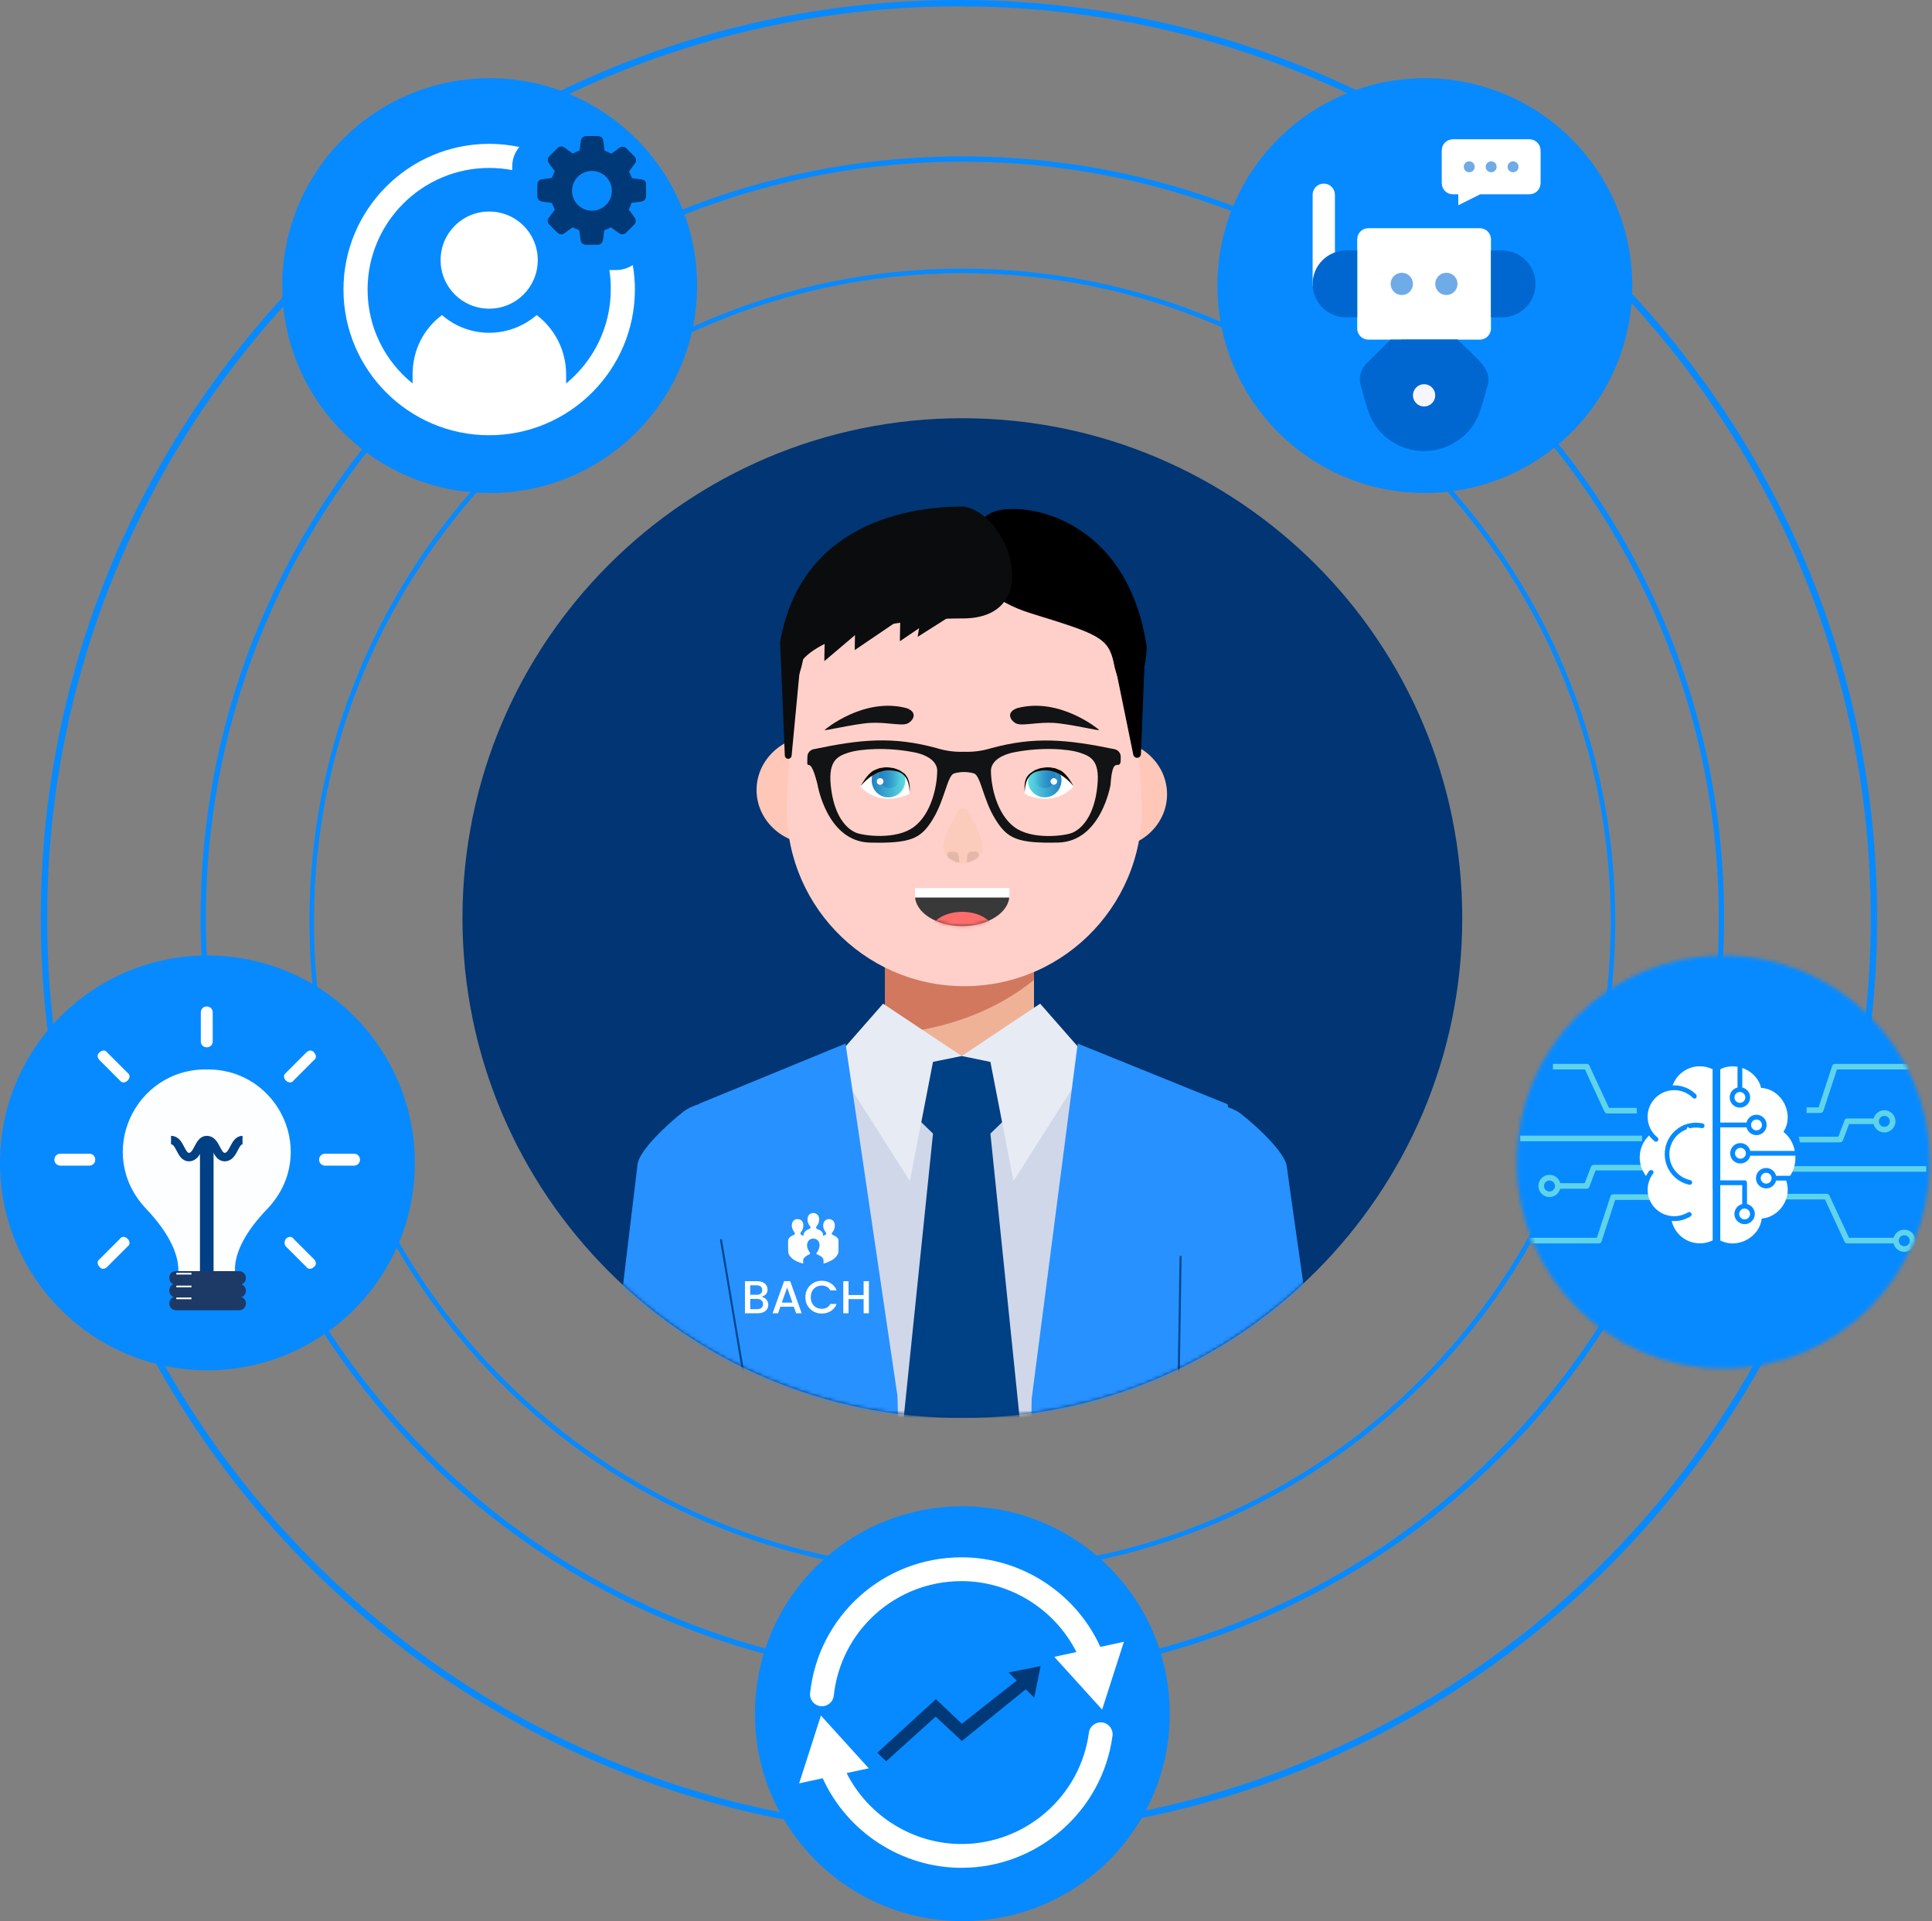 <svg width="543" height="540" viewBox="0 0 543 540" fill="none" xmlns="http://www.w3.org/2000/svg">
<rect x="0" y="0" width="543" height="540" fill="#808080" stroke="none"/>
<g clip-path="url(#clip0_2742_5712)">
<path d="M270.476 398.548C348.07 398.548 410.972 335.646 410.972 258.052C410.972 180.459 348.07 117.557 270.476 117.557C192.882 117.557 129.98 180.459 129.98 258.052C129.98 335.646 192.882 398.548 270.476 398.548Z" fill="#013573"/>
<mask id="mask0_2742_5712" style="mask-type:alpha" maskUnits="userSpaceOnUse" x="129" y="117" width="282" height="282">
<path d="M270.472 398.542C348.066 398.542 410.968 335.64 410.968 258.046C410.968 180.453 348.066 117.551 270.472 117.551C192.879 117.551 129.977 180.453 129.977 258.046C129.977 335.64 192.879 398.542 270.472 398.542Z" fill="#013573"/>
</mask>
<g mask="url(#mask0_2742_5712)">
<path d="M290.613 260.141H248.746V309.92H290.613V260.141Z" fill="#F0B297"/>
<path d="M290.574 260.141V275.466C280.165 283.878 266.107 289.563 248.707 290.792V260.179H290.574V260.141Z" fill="#D1785E"/>
<path d="M348.76 313.069C353.331 316.641 361.204 323.977 361.665 327.895C362.126 331.813 377.106 436.326 378.028 443.086C379.91 456.645 336.66 442.74 335.009 433.868C333.357 425.033 315.305 360.582 315.305 360.582L332.743 309.42C332.743 309.458 343.92 309.305 348.76 313.069Z" fill="#2791FF"/>
<path d="M240.364 490.943C239.135 490.943 238.29 490.943 237.944 490.943C231.722 490.866 213.17 485.489 210.482 481.264C217.395 445.543 213.17 424.033 209.137 403.215C206.832 391.5 204.259 366.111 204.259 366.111C201.762 361.425 198.882 326.395 200.994 311.914L246.894 292.633L268.135 299.009H272.436L293.677 292.633L339.577 311.914C341.69 326.356 338.809 361.425 336.312 366.111C336.312 366.111 333.086 392.114 330.167 403.906C325.212 423.918 320.103 444.582 327.017 479.958L327.056 480.112C325.673 482.186 315.341 487.524 310.309 488.331C294.176 490.905 242.554 490.943 240.364 490.943Z" fill="#CFD7E9"/>
<path d="M278.36 318.637L286.387 310.84L281.625 297.819L270.293 296.82L258.963 297.819L254.2 310.84L262.227 318.637L249.629 440.857L270.293 464.979L290.92 440.857L278.36 318.637Z" fill="#004085"/>
<path d="M292.34 282.115L270.293 296.826L278.359 298.478L284.85 331.972L306.36 298.094L292.34 282.115Z" fill="#E7EBF4"/>
<path d="M248.203 282.115L270.289 296.826L262.223 298.478L255.732 331.972L234.184 298.094L248.203 282.115Z" fill="#E7EBF4"/>
<path d="M192.092 312.452C187.521 316.024 179.647 323.36 179.186 327.278C178.725 331.196 168.661 414.354 166.05 437.169C164.436 459.178 206.073 459.408 208.646 453.339C211.22 447.27 225.546 359.965 225.546 359.965L208.109 308.803C208.07 308.841 196.893 308.688 192.092 312.452Z" fill="#2791FF"/>
<path d="M345.032 310.384L302.897 293.33L289.952 393.234L288.301 517.452C304.471 528.475 334.278 524.673 337.542 520.524C340.807 516.376 335.468 488.567 334.777 483.228C327.44 426.689 338.234 366.347 338.234 366.347C338.234 366.347 347.529 324.058 345.032 310.384Z" fill="#2791FF"/>
<path d="M252.236 392.389L237.64 293.33L196.5 310.23C194.003 323.943 202.303 366.347 202.303 366.347C202.303 366.347 216.553 425.69 207.412 481.385C207.027 486.263 201.343 516.607 203.686 519.987C206.029 523.367 241.251 531.126 255.577 521.639L252.236 392.389Z" fill="#2791FF"/>
<path d="M235.565 403.719C235.565 403.719 214.516 395.231 213.172 394.539V425.152L232.569 418.622L235.565 403.719Z" fill="#FFD0C9"/>
<path d="M247.629 398.227L240.945 429.185C240.945 429.185 310.698 450.771 339.351 456.763C368.005 462.755 380.104 452.001 377.646 442.206C375.226 432.412 366.93 417.931 349.184 413.591C331.439 409.25 247.629 398.227 247.629 398.227Z" fill="#1B8BFF"/>
<path d="M228.658 237.252C237.506 237.252 244.679 230.449 244.679 222.056C244.679 213.663 237.506 206.859 228.658 206.859C219.809 206.859 212.637 213.663 212.637 222.056C212.637 230.449 219.809 237.252 228.658 237.252Z" fill="#FFC7B7"/>
<path d="M311.986 238.432C320.834 238.432 328.007 231.628 328.007 223.235C328.007 214.842 320.834 208.039 311.986 208.039C303.138 208.039 295.965 214.842 295.965 223.235C295.965 231.628 303.138 238.432 311.986 238.432Z" fill="#FFC7B7"/>
<path d="M222.958 191.076C223.686 178.363 233.011 167.795 245.534 165.489L263.147 162.246C269.584 161.061 276.19 161.14 282.597 162.479L315.796 169.417L319.935 210.94L320.808 223.964C322.738 252.77 299.892 277.198 271.021 277.198C242.434 277.198 219.691 253.229 221.191 224.681L222.958 191.076Z" fill="#FFD0C9"/>
<path d="M289.89 172.444C308.651 178.238 311.591 179.203 313.065 186.515C315.459 198.389 321.648 195.063 322.308 181.963C316.682 143.746 285.2 140.44 278.302 144.303C270.026 148.938 267.51 165.532 289.89 172.444Z" fill="black"/>
<path d="M321.609 188.174C321.609 185.112 317.86 183.633 315.77 185.87L314.97 186.727C314.122 187.634 313.766 188.897 314.015 190.114L318.519 212.135C318.622 212.641 319.067 213.004 319.583 213.004C320.167 213.004 320.646 212.543 320.669 211.96L321.609 188.174Z" fill="black"/>
<path d="M270.555 173.833C247.132 173.833 230.438 179.765 225.748 185.283C223.354 197.157 219.79 192.87 219.238 180.597C225.032 146.795 255.951 142.381 270.555 142.381C283.548 143.76 293.978 173.833 270.555 173.833Z" fill="#0B0C0D"/>
<path d="M253.252 158.26C256.213 162.588 260.574 165.093 257.905 179.007L273.578 169.076C268.107 164.138 250.29 153.931 253.252 158.26Z" fill="#0B0C0D"/>
<path d="M241.044 161.963C240.29 171.66 240.234 182.721 240.234 182.721L255.416 172.418C255.416 172.418 247.523 170.448 241.044 161.963Z" fill="#0B0C0D"/>
<path d="M232.493 165.074C231.739 174.772 231.684 185.833 231.684 185.833L242.167 176.938C242.167 176.938 238.972 173.559 232.493 165.074Z" fill="#0B0C0D"/>
<path d="M253.732 159.48C252.978 169.178 252.922 180.239 252.922 180.239L268.103 169.935C268.103 169.935 260.21 167.966 253.732 159.48Z" fill="#0B0C0D"/>
<path d="M219.362 182.722C219.293 181.034 220.642 179.629 222.331 179.629C224.082 179.629 225.454 181.136 225.289 182.88L222.49 212.419C222.444 212.911 222.03 213.288 221.535 213.288C221.021 213.288 220.598 212.882 220.577 212.368L219.362 182.722Z" fill="#0B0C0D"/>
<path fill-rule="evenodd" clip-rule="evenodd" d="M282.523 250.949H258.319C257.677 250.949 257.156 251.287 257.156 251.703C257.156 256.442 263.107 260.297 270.421 260.297C277.735 260.297 283.686 256.442 283.686 251.703C283.686 251.287 283.165 250.949 282.523 250.949Z" fill="#393939"/>
<mask id="mask1_2742_5712" style="mask-type:alpha" maskUnits="userSpaceOnUse" x="257" y="250" width="27" height="11">
<path fill-rule="evenodd" clip-rule="evenodd" d="M282.53 250.961H258.328C257.685 250.961 257.164 251.298 257.164 251.715C257.164 256.453 263.115 260.308 270.429 260.308C277.743 260.308 283.694 256.453 283.694 251.715C283.694 251.298 283.173 250.961 282.53 250.961Z" fill="#393939"/>
</mask>
<g mask="url(#mask1_2742_5712)">
<path fill-rule="evenodd" clip-rule="evenodd" d="M278.497 262.308H262.361C261.933 262.308 261.586 262.091 261.586 261.824C261.586 258.777 265.553 256.299 270.429 256.299C275.305 256.299 279.272 258.778 279.272 261.824C279.272 262.091 278.925 262.308 278.497 262.308Z" fill="#FF6C6C"/>
</g>
<path d="M283.686 249.613H257.156V252.284H283.686V249.613Z" fill="white"/>
<path d="M269.361 227.969C269.815 227.028 271.508 227.029 271.963 227.969C273.266 230.659 278.906 238.496 274.566 241.422C272.012 243.144 269.312 243.144 266.759 241.422C262.418 238.496 268.062 230.658 269.361 227.969Z" fill="#FBCBBC"/>
<path d="M269.579 242.21C269.579 242.766 268.475 242.214 267.387 241.662C266.699 241.313 266.082 240.76 266.291 240.018C266.53 239.168 267.387 239.47 268.483 239.47C269.579 239.47 269.579 241.302 269.579 242.21Z" fill="#E3B8AA"/>
<path d="M271.766 242.17C271.767 242.727 272.872 242.175 273.959 241.622C274.647 241.272 275.265 240.72 275.055 239.977C274.816 239.127 273.959 239.429 272.862 239.429C271.766 239.429 271.766 241.262 271.766 242.17Z" fill="#E3B8AA"/>
<path d="M273.804 217.41C275.687 218.254 276.326 224.719 279.691 230.188C283.056 235.657 285.743 237.1 297.424 236.825C309.496 236.541 312.131 220.56 312.131 220.56C312.131 220.56 312.317 216.188 313.263 215.3C314.097 214.467 315.126 216.078 314.982 212.621C314.952 211.633 314.242 210.795 313.263 210.589C299.761 207.803 290.827 206.991 278.591 210.294C276.12 211.063 273.533 211.406 270.944 211.31C268.356 211.406 265.769 211.063 263.297 210.294C250.947 206.919 241.921 207.804 228.645 210.599C227.667 210.804 226.957 211.644 226.927 212.632C226.782 216.027 226.973 214.476 227.818 215.3C228.764 216.188 229.777 220.571 229.777 220.571C229.777 220.571 232.412 236.551 244.484 236.836C256.165 237.111 258.892 235.677 262.217 230.198C265.541 224.719 266.21 218.223 268.083 217.41C269.951 216.868 271.937 216.868 273.804 217.41ZM308.261 222.279C307.089 230.361 303.384 233.288 301.264 234.122C299.144 234.955 290.004 236.155 285.074 232.464C280.145 228.775 278.56 221.039 278.509 216.78C278.456 212.52 285.002 211.463 285.002 211.463C292.505 209.969 300.069 210.446 303.527 211.575C306.985 212.703 309.435 214.177 308.251 222.258L308.261 222.279ZM238.391 211.575C241.809 210.467 249.373 209.969 256.917 211.463C256.917 211.463 263.473 212.48 263.411 216.78C263.349 221.08 261.785 228.734 256.855 232.434C251.925 236.134 242.797 234.924 240.666 234.091C238.535 233.257 234.841 230.33 233.668 222.249C232.495 214.167 234.975 212.683 238.391 211.575Z" fill="#121314"/>
<path d="M231.857 205.083C231.857 205.083 242.812 195.828 254.859 199.063C258.599 200.466 256.027 203.272 254.625 203.505C252.988 203.973 248.614 202.938 244.512 203.194C239.71 203.494 230.689 205.784 231.857 205.083Z" fill="#121314"/>
<path d="M308.829 205.083C308.829 205.083 297.874 195.828 285.827 199.063C282.086 200.466 284.658 203.272 286.061 203.505C287.697 203.973 292.072 202.938 296.174 203.194C300.976 203.494 309.997 205.784 308.829 205.083Z" fill="#121314"/>
<path d="M255.547 223.153C255.547 223.153 247.832 227.361 241.754 221.049C241.988 220.815 243.391 218.477 245.495 217.308C246.196 217.074 246.897 216.607 247.598 216.607C248.534 216.373 249.469 216.373 250.638 216.607C251.105 216.607 251.573 216.841 252.274 217.074C252.976 217.308 253.443 217.776 254.145 218.243C255.08 218.945 255.781 220.581 255.547 223.153Z" fill="white"/>
<path d="M254.387 219.884C254.153 222.455 251.815 224.325 249.243 224.092C246.672 223.858 244.801 221.52 245.035 218.948C245.035 218.247 245.269 217.546 245.736 217.078C247.14 216.377 248.776 215.909 250.88 216.143C251.815 216.377 253.218 216.611 254.153 217.779C254.387 218.481 254.62 219.182 254.387 219.884Z" fill="#5ADBE1"/>
<path d="M252.973 218.477C252.973 220.113 251.57 221.516 249.934 221.516C248.297 221.516 246.895 220.113 246.895 218.477C246.895 217.775 247.128 217.074 247.596 216.373C248.531 216.139 249.466 216.139 250.635 216.373C251.102 216.373 251.57 216.606 252.272 216.84C252.739 217.308 252.973 217.775 252.973 218.477Z" fill="url(#paint0_linear_2742_5712)"/>
<path d="M254.387 219.884C254.153 222.455 251.815 224.325 249.243 224.092C246.672 223.858 244.801 221.52 245.035 218.948C245.035 218.247 245.269 217.546 245.736 217.078C247.14 216.377 248.776 215.909 250.88 216.143C251.815 216.377 253.218 216.611 254.153 217.779C254.387 218.481 254.62 219.182 254.387 219.884Z" fill="url(#paint1_linear_2742_5712)"/>
<path d="M247.373 220.589C247.889 220.589 248.308 220.17 248.308 219.654C248.308 219.137 247.889 218.719 247.373 218.719C246.856 218.719 246.438 219.137 246.438 219.654C246.438 220.17 246.856 220.589 247.373 220.589Z" fill="white"/>
<path d="M255.653 222.627C255.419 217.25 252.613 216.782 250.51 216.549C245.834 216.081 242.327 220.493 241.859 220.961C242.093 220.727 243.496 217.718 245.6 216.549C246.301 216.315 247.003 215.847 247.704 215.847C248.639 215.613 249.574 215.613 250.743 215.847C251.211 215.847 251.678 216.081 252.38 216.315C253.081 216.549 253.548 217.016 254.25 217.484C255.185 218.419 255.887 220.056 255.653 222.627Z" fill="#0C0C03"/>
<path d="M288.004 223.153C288.004 223.153 295.719 227.361 301.797 221.049C301.563 220.815 300.161 218.477 298.057 217.308C297.355 217.075 296.654 216.607 295.952 216.607C295.017 216.373 294.082 216.373 292.913 216.607C292.446 216.607 291.978 216.841 291.277 217.075C290.575 217.308 290.108 217.776 289.406 218.243C288.238 218.945 287.77 220.581 288.004 223.153Z" fill="white"/>
<path d="M288.938 219.875C289.171 222.447 291.509 224.317 294.08 224.084C296.652 223.85 298.523 221.512 298.289 218.94C298.289 218.239 298.055 217.538 297.587 217.07C296.185 216.369 294.548 215.901 292.444 216.135C291.509 216.369 290.106 216.603 289.171 217.771C289.171 218.473 288.938 219.174 288.938 219.875Z" fill="#5ADBE1"/>
<path d="M290.57 218.477C290.57 220.113 291.973 221.516 293.61 221.516C295.246 221.516 296.649 220.113 296.649 218.477C296.649 217.775 296.415 217.074 295.947 216.373C295.012 216.139 294.077 216.139 292.908 216.373C292.44 216.373 291.973 216.606 291.272 216.84C290.804 217.308 290.57 217.775 290.57 218.477Z" fill="url(#paint2_linear_2742_5712)"/>
<path d="M288.938 219.875C289.171 222.447 291.509 224.317 294.08 224.084C296.652 223.85 298.523 221.512 298.289 218.94C298.289 218.239 298.055 217.538 297.587 217.07C296.185 216.369 294.548 215.901 292.444 216.135C291.509 216.369 290.106 216.603 289.171 217.771C289.171 218.473 288.938 219.174 288.938 219.875Z" fill="url(#paint3_linear_2742_5712)"/>
<path d="M295.254 219.646C295.254 220.114 295.721 220.582 296.189 220.582C296.657 220.582 297.125 220.114 297.125 219.646C297.125 219.178 296.657 218.711 296.189 218.711C295.721 218.711 295.254 219.178 295.254 219.646Z" fill="white"/>
<path d="M288.004 222.627C288.238 217.25 291.043 216.782 293.147 216.549C297.823 216.081 301.266 220.493 301.734 220.961C301.5 220.727 300.161 217.718 298.057 216.549C297.355 216.315 296.654 215.847 295.952 215.847C295.017 215.613 294.082 215.613 292.913 215.847C292.446 215.847 291.978 216.081 291.277 216.315C290.575 216.549 290.108 217.016 289.406 217.484C288.238 218.419 287.77 220.056 288.004 222.627Z" fill="#0C0C03"/>
<path d="M210.251 393.885L202.648 348.559" stroke="#00468D" stroke-width="0.564" stroke-miterlimit="10" stroke-linecap="round" stroke-linejoin="round"/>
<path d="M330.93 409.861L331.811 353.248" stroke="#00468D" stroke-width="0.564" stroke-miterlimit="10" stroke-linecap="round" stroke-linejoin="round"/>
<path d="M225.842 347.381C225.581 347.305 225.023 347.114 224.973 346.807C224.922 346.494 225.099 346.342 225.267 346.112C225.396 345.936 225.505 345.743 225.581 345.538C225.909 344.65 225.931 343.378 224.985 342.869C224.827 342.784 224.644 342.732 224.469 342.704C224.268 342.672 224.064 342.659 223.863 342.689C223.694 342.714 223.526 342.766 223.376 342.849C222.389 343.398 222.384 344.711 222.818 345.629C222.921 345.846 223.039 346.053 223.18 346.248C223.304 346.421 223.458 346.623 223.384 346.852C223.298 347.117 222.914 347.183 222.697 347.294C222.267 347.514 221.777 347.825 221.592 348.303C221.498 348.543 221.515 348.832 221.515 349.088C221.515 349.415 221.5 349.742 221.5 350.07C221.5 350.535 221.509 350.997 221.529 351.46C221.542 351.766 221.526 352.075 221.634 352.367C222.104 353.635 223.445 354.4 224.631 354.819C224.977 354.942 225.385 355.115 225.753 355.131C225.753 354.741 225.666 354.283 225.811 353.908C225.923 353.617 226.185 353.372 226.418 353.183C226.676 352.972 226.971 352.804 227.274 352.671C227.418 352.608 227.614 352.572 227.664 352.397C227.744 352.112 227.487 351.919 227.354 351.702C227.11 351.303 226.926 350.87 226.852 350.403C226.757 349.796 226.897 349.118 227.32 348.665C228.024 347.911 229.338 347.992 229.97 348.786C230.535 349.496 230.362 350.6 230.016 351.37C229.934 351.552 229.823 351.726 229.701 351.883C229.565 352.059 229.383 352.238 229.503 352.487C229.562 352.61 229.787 352.641 229.903 352.69C230.214 352.823 230.512 352.987 230.789 353.183C231.004 353.335 231.23 353.541 231.343 353.787C231.524 354.181 231.453 354.708 231.453 355.131C231.865 355.113 232.331 354.899 232.709 354.745C233.878 354.267 235.14 353.516 235.578 352.231C235.68 351.932 235.662 351.636 235.662 351.325V350.055V348.952C235.662 348.79 235.697 348.578 235.641 348.423C235.463 347.935 234.992 347.571 234.554 347.34C234.309 347.21 233.913 347.158 233.803 346.867C233.689 346.57 233.911 346.416 234.069 346.203C234.228 345.99 234.346 345.756 234.442 345.508C234.796 344.596 234.723 343.352 233.772 342.853C233.58 342.752 233.378 342.706 233.167 342.676C232.946 342.645 232.715 342.674 232.502 342.739C231.273 343.113 231.134 344.601 231.62 345.629C231.73 345.861 231.853 346.086 232.006 346.293C232.113 346.44 232.252 346.576 232.214 346.777C232.139 347.189 231.631 347.209 231.335 347.381C231.342 347.217 231.361 347.062 231.329 346.898C231.224 346.365 230.799 345.978 230.346 345.738C230.064 345.59 229.538 345.522 229.408 345.206C229.286 344.911 229.452 344.749 229.617 344.526C229.735 344.365 229.841 344.192 229.929 344.012C230.295 343.262 230.386 342.232 229.849 341.534C229.289 340.808 227.994 340.754 227.386 341.46C226.946 341.97 226.87 342.813 227.034 343.453C227.129 343.823 227.308 344.172 227.527 344.48C227.67 344.681 227.884 344.886 227.783 345.16C227.723 345.324 227.567 345.381 227.422 345.441C227.21 345.53 227.003 345.626 226.802 345.739C226.362 345.987 225.984 346.369 225.87 346.883C225.833 347.046 225.842 347.214 225.842 347.381Z" fill="white"/>
<path d="M209.375 360.121H212.812C213.737 360.121 214.455 360.345 214.966 360.795C215.475 361.245 215.731 361.815 215.731 362.507C215.731 363.519 215.147 364.185 213.98 364.504C214.568 364.6 215.039 364.864 215.394 365.296C215.756 365.72 215.938 366.208 215.938 366.762C215.938 367.453 215.67 368.024 215.134 368.474C214.598 368.915 213.88 369.135 212.981 369.135H209.375V360.121ZM210.854 361.275V363.947H212.683C213.167 363.947 213.543 363.83 213.811 363.597C214.088 363.363 214.226 363.039 214.226 362.624C214.226 362.2 214.088 361.872 213.811 361.638C213.543 361.396 213.167 361.275 212.683 361.275H210.854ZM210.854 367.981H212.851C213.353 367.981 213.746 367.855 214.031 367.605C214.317 367.354 214.459 367.008 214.459 366.567C214.459 366.117 214.308 365.763 214.006 365.503C213.703 365.235 213.301 365.101 212.799 365.101H210.854V367.981ZM223.758 369.135L223.109 367.293H219.335L218.686 369.135H217.143L220.372 360.108H222.085L225.314 369.135H223.758ZM219.737 366.139H222.707L221.229 361.898L219.737 366.139ZM230.96 369.213C229.671 369.213 228.582 368.781 227.691 367.916C226.801 367.051 226.355 365.953 226.355 364.621C226.355 363.281 226.801 362.179 227.691 361.314C228.582 360.441 229.671 360.004 230.96 360.004C231.919 360.004 232.771 360.242 233.515 360.718C234.267 361.184 234.812 361.85 235.149 362.715H233.372C232.888 361.807 232.084 361.353 230.96 361.353C230.052 361.353 229.308 361.651 228.729 362.248C228.158 362.845 227.872 363.636 227.872 364.621C227.872 365.599 228.158 366.385 228.729 366.982C229.308 367.579 230.052 367.877 230.96 367.877C232.084 367.877 232.888 367.423 233.372 366.515H235.149C234.812 367.38 234.267 368.046 233.515 368.512C232.771 368.979 231.919 369.213 230.96 369.213ZM242.729 360.121H244.208V369.135H242.729V365.153H238.488V369.135H237.009V360.121H238.488V364.012H242.729V360.121Z" fill="white"/>
</g>
</g>
<path d="M269.522 516.106C234.691 516.106 200.89 509.279 169.081 495.825C153.792 489.356 139.04 481.342 125.251 472.03C111.596 462.808 98.748 452.197 87.063 440.512C75.378 428.828 64.79 415.979 55.545 402.324C46.233 388.535 38.219 373.783 31.75 358.494C18.296 326.685 11.469 292.884 11.469 258.053C11.469 223.222 18.296 189.421 31.75 157.612C38.219 142.323 46.233 127.572 55.545 113.782C64.767 100.128 75.378 87.279 87.063 75.594C98.748 63.909 111.596 53.321 125.251 44.076C139.04 34.764 153.792 26.75 169.081 20.281C200.89 6.827 234.691 0 269.522 0C304.353 0 338.154 6.827 369.963 20.281C385.252 26.75 400.003 34.764 413.793 44.076C427.447 53.298 440.296 63.909 451.981 75.594C463.666 87.279 474.254 100.128 483.499 113.782C492.811 127.572 500.825 142.323 507.294 157.612C520.748 189.421 527.575 223.222 527.575 258.053C527.575 292.884 520.748 326.685 507.294 358.494C500.825 373.783 492.811 388.535 483.499 402.324C474.277 415.979 463.666 428.828 451.981 440.512C440.296 452.197 427.447 462.785 413.793 472.03C400.003 481.342 385.252 489.356 369.963 495.825C338.154 509.279 304.353 516.106 269.522 516.106ZM269.522 1.791C128.228 1.791 13.259 116.737 13.259 258.053C13.259 399.369 128.228 514.315 269.522 514.315C410.815 514.315 525.784 399.347 525.784 258.053C525.784 116.76 410.838 1.791 269.522 1.791Z" fill="#078AFF"/>
<path d="M270.475 472.142C241.578 472.142 213.536 466.478 187.146 455.316C174.462 449.949 162.224 443.301 150.784 435.575C139.456 427.924 128.796 419.121 119.102 409.427C109.407 399.733 100.623 389.073 92.953 377.745C85.228 366.305 78.579 354.066 73.212 341.382C62.051 314.993 56.387 286.95 56.387 258.053C56.387 229.157 62.051 201.114 73.212 174.724C78.579 162.04 85.228 149.802 92.953 138.362C100.605 127.034 109.407 116.374 119.102 106.68C128.796 96.986 139.456 88.201 150.784 80.531C162.224 72.806 174.462 66.157 187.146 60.79C213.536 49.629 241.578 43.965 270.475 43.965C299.372 43.965 327.414 49.629 353.804 60.79C366.488 66.157 378.727 72.806 390.166 80.531C401.495 88.183 412.155 96.986 421.849 106.68C431.543 116.374 440.327 127.034 447.997 138.362C455.723 149.802 462.371 162.04 467.738 174.724C478.9 201.114 484.564 229.157 484.564 258.053C484.564 286.95 478.9 314.993 467.738 341.382C462.371 354.066 455.723 366.305 447.997 377.745C440.346 389.073 431.543 399.733 421.849 409.427C412.155 419.121 401.495 427.905 390.166 435.575C378.727 443.301 366.488 449.949 353.804 455.316C327.414 466.478 299.372 472.142 270.475 472.142ZM270.475 45.45C153.254 45.45 57.872 140.814 57.872 258.053C57.872 375.293 153.254 470.656 270.475 470.656C387.697 470.656 483.078 375.275 483.078 258.053C483.078 140.832 387.715 45.45 270.475 45.45Z" fill="#078AFF"/>
<path d="M270.477 442.513C245.708 442.513 221.672 437.658 199.052 428.091C188.18 423.491 177.69 417.792 167.885 411.17C158.175 404.612 149.038 397.066 140.728 388.757C132.419 380.448 124.89 371.311 118.315 361.601C111.694 351.795 105.995 341.305 101.395 330.433C91.828 307.813 86.973 283.777 86.973 259.008C86.973 234.24 91.828 210.203 101.395 187.584C105.995 176.711 111.694 166.221 118.315 156.416C124.874 146.706 132.419 137.569 140.728 129.259C149.038 120.95 158.175 113.421 167.885 106.847C177.69 100.225 188.18 94.526 199.052 89.926C221.672 80.359 245.708 75.504 270.477 75.504C295.246 75.504 319.282 80.359 341.902 89.926C352.774 94.526 363.264 100.225 373.07 106.847C382.78 113.405 391.917 120.95 400.226 129.259C408.535 137.569 416.064 146.706 422.639 156.416C429.261 166.221 434.959 176.711 439.56 187.584C449.126 210.203 453.982 234.24 453.982 259.008C453.982 283.777 449.126 307.813 439.56 330.433C434.959 341.305 429.261 351.795 422.639 361.601C416.08 371.311 408.535 380.448 400.226 388.757C391.917 397.066 382.78 404.596 373.07 411.17C363.264 417.792 352.774 423.491 341.902 428.091C319.282 437.658 295.246 442.513 270.477 442.513ZM270.477 76.777C170.002 76.777 88.246 158.517 88.246 259.008C88.246 359.5 170.002 441.239 270.477 441.239C370.952 441.239 452.708 359.484 452.708 259.008C452.708 158.533 370.968 76.777 270.477 76.777Z" fill="#078AFF"/>
<mask id="mask2_2742_5712" style="mask-type:luminance" maskUnits="userSpaceOnUse" x="426" y="268" width="117" height="117">
<path d="M484.332 384.691C452.272 384.691 426.27 358.689 426.27 326.629C426.27 294.569 452.272 268.566 484.332 268.566C516.392 268.566 542.394 294.569 542.394 326.629C542.394 358.689 516.392 384.691 484.332 384.691Z" fill="white"/>
</mask>
<g mask="url(#mask2_2742_5712)">
<path d="M546.609 252.031H416.934V389.784H546.609V252.031Z" fill="#078AFF"/>
</g>
<mask id="mask3_2742_5712" style="mask-type:luminance" maskUnits="userSpaceOnUse" x="426" y="268" width="117" height="117">
<path d="M484.332 384.691C452.272 384.691 426.27 358.689 426.27 326.629C426.27 294.569 452.272 268.566 484.332 268.566C516.392 268.566 542.394 294.569 542.394 326.629C542.394 358.689 516.392 384.691 484.332 384.691Z" fill="white"/>
</mask>
<g mask="url(#mask3_2742_5712)">
<path d="M470.473 312.971H451.694C451.38 312.971 451.111 312.792 450.977 312.523L445.457 300.61H436.461V299.039H445.973C446.288 299.039 446.557 299.219 446.691 299.488L452.21 311.401H470.495V312.971H470.473Z" fill="#5FD4E8"/>
<path d="M445.947 334.128H437.242V332.558H445.409L447.159 327.936C447.271 327.622 447.562 327.42 447.899 327.42H468.696V328.99H448.437L446.687 333.612C446.553 333.926 446.261 334.128 445.947 334.128Z" fill="#5FD4E8"/>
<path d="M469.889 319.209H427.262V320.779H469.889V319.209Z" fill="#5FD4E8"/>
<path d="M449.382 349.497H422.684V347.926H448.798L452.635 336.238C452.747 335.924 453.038 335.699 453.375 335.699H471.884V337.27H453.958L450.122 348.958C450.032 349.295 449.718 349.497 449.382 349.497Z" fill="#5FD4E8"/>
<path d="M435.493 336.462C433.766 336.462 432.375 335.071 432.375 333.343C432.375 331.616 433.766 330.225 435.493 330.225C437.221 330.225 438.612 331.616 438.612 333.343C438.612 335.071 437.199 336.462 435.493 336.462ZM435.493 331.818C434.641 331.818 433.945 332.513 433.945 333.366C433.945 334.218 434.641 334.914 435.493 334.914C436.346 334.914 437.042 334.218 437.042 333.366C437.042 332.513 436.346 331.818 435.493 331.818Z" fill="#5FD4E8"/>
<path d="M533.201 349.497H519.156C518.842 349.497 518.573 349.317 518.438 349.048L512.919 337.135H496.07V335.564H513.435C513.749 335.564 514.019 335.744 514.153 336.013L519.672 347.926H533.223V349.497H533.201Z" fill="#5FD4E8"/>
<path d="M517.201 321.093H497.84V319.522H516.663L518.413 314.901C518.525 314.587 518.817 314.385 519.153 314.385H527.858V315.955H519.692L517.942 320.577C517.807 320.891 517.516 321.093 517.201 321.093Z" fill="#5FD4E8"/>
<path d="M541.369 327.779H496.633V329.35H541.369V327.779Z" fill="#5FD4E8"/>
<path d="M511.706 312.837H494.633V311.266H511.123L514.959 299.578C515.071 299.263 515.363 299.039 515.699 299.039H542.397V300.61H516.283L512.446 312.298C512.334 312.635 512.043 312.837 511.706 312.837Z" fill="#5FD4E8"/>
<path d="M529.611 318.311C527.883 318.311 526.492 316.92 526.492 315.193C526.492 313.465 527.883 312.074 529.611 312.074C531.338 312.074 532.729 313.465 532.729 315.193C532.729 316.898 531.316 318.311 529.611 318.311ZM529.611 313.645C528.758 313.645 528.063 314.34 528.063 315.193C528.063 316.045 528.758 316.741 529.611 316.741C530.463 316.741 531.159 316.045 531.159 315.193C531.159 314.34 530.463 313.645 529.611 313.645Z" fill="#5FD4E8"/>
<path d="M535.216 351.874C533.489 351.874 532.098 350.483 532.098 348.755C532.098 347.028 533.489 345.637 535.216 345.637C536.944 345.637 538.335 347.028 538.335 348.755C538.335 350.483 536.944 351.874 535.216 351.874ZM535.216 347.207C534.364 347.207 533.668 347.903 533.668 348.755C533.668 349.608 534.364 350.303 535.216 350.303C536.069 350.303 536.764 349.608 536.764 348.755C536.764 347.903 536.069 347.207 535.216 347.207Z" fill="#5FD4E8"/>
<path d="M482.807 337.532C482.807 337.532 473.407 340.628 468.023 330.667C460.125 328.603 461.606 318.418 461.606 318.418C461.606 318.418 458.622 312.584 460.798 307.873C462.975 303.162 462.975 303.184 462.975 303.184C462.975 303.184 461.247 299.864 462.75 296.072C464.231 292.281 469.167 291.271 469.167 291.271C469.167 291.271 470.199 282.342 481.529 284.742C490.009 282.566 495.506 284.294 497.346 290.463C502.954 291.72 506.97 297.328 504.323 304.44C509.259 308.097 508.227 316.017 505.355 318.866C506.387 321.738 506.836 329.299 498.602 331.228C496.224 336.5 490.951 340.853 482.807 337.532Z" fill="#078AFF"/>
<path d="M481.335 334.041V315.15V315.128V311.067V300.567V300.545C480.258 300.006 479.024 299.715 477.745 299.715C474.223 299.715 471.217 301.958 470.095 305.099C470.23 305.099 470.387 305.077 470.521 305.077C472.877 305.077 475.076 305.997 476.736 307.657C476.781 307.702 476.803 307.724 476.825 307.769V307.836C476.825 308.038 476.825 308.24 476.848 308.442C476.825 308.487 476.781 308.554 476.736 308.599L476.713 308.622C476.444 308.868 476.04 308.868 475.793 308.599C474.38 307.186 472.518 306.423 470.521 306.423C470.252 306.423 469.983 306.445 469.736 306.468C465.989 306.872 463.073 310.035 463.073 313.894C463.073 315.038 463.342 316.16 463.813 317.169C463.903 317.371 464.015 317.573 464.127 317.753C464.239 317.955 464.374 318.134 464.509 318.314C464.89 318.83 465.339 319.301 465.855 319.727C466.124 319.951 466.191 320.355 465.967 320.647C465.967 320.647 465.967 320.669 465.944 320.669C465.81 320.826 465.608 320.916 465.428 320.916C465.271 320.916 465.137 320.871 465.002 320.759C464.419 320.288 463.903 319.75 463.477 319.166C461.861 320.737 460.852 322.913 460.852 325.336C460.852 327.288 461.502 329.105 462.624 330.541C462.871 330.047 463.162 329.554 463.521 329.083C463.746 328.791 464.172 328.724 464.464 328.948C464.464 328.948 464.486 328.948 464.486 328.97C464.755 329.195 464.823 329.599 464.598 329.89C464.194 330.429 463.858 331.012 463.634 331.618C463.544 331.842 463.454 332.066 463.387 332.313C463.319 332.56 463.252 332.784 463.207 333.031C462.714 335.723 463.701 338.595 466.034 340.345C467.111 341.175 468.367 341.646 469.646 341.803C471.262 342.005 472.944 341.646 474.425 340.771C474.739 340.592 475.12 340.682 475.322 340.973L475.345 340.996C475.547 341.31 475.434 341.714 475.12 341.916C473.707 342.791 472.114 343.217 470.544 343.217C470.319 343.217 470.072 343.217 469.848 343.194C470.678 346.806 473.909 349.476 477.768 349.476C479.069 349.476 480.28 349.185 481.357 348.646V348.624V334.063V334.041H481.335ZM471.733 317.102C471.8 317.057 471.867 317.012 471.912 316.968C472.092 316.855 472.294 316.743 472.473 316.631C472.742 316.474 473.011 316.362 473.303 316.227C473.774 316.025 474.245 315.891 474.739 315.778C474.963 315.734 475.165 315.689 475.39 315.666C476.399 315.509 477.409 315.554 478.441 315.756C478.486 315.756 478.508 315.778 478.553 315.778C478.665 315.801 478.777 315.868 478.845 315.936C479.024 316.093 479.114 316.339 479.047 316.586C478.957 316.945 478.62 317.169 478.261 317.102C478.172 317.08 478.104 317.08 478.015 317.057C476.983 316.855 475.928 316.9 474.918 317.147C474.717 317.012 474.492 316.878 474.29 316.766C474.201 316.968 474.111 317.169 474.043 317.394C474.043 317.416 474.021 317.416 474.021 317.439C473.774 317.528 473.527 317.641 473.303 317.753C473.079 317.865 472.854 318 472.63 318.134C471.172 319.054 470.117 320.423 469.579 322.038C469.489 322.285 469.422 322.554 469.355 322.823C469.085 324.012 469.13 325.224 469.444 326.39C469.646 327.108 469.938 327.804 470.364 328.454C471.441 330.137 473.101 331.281 475.053 331.707H475.076C475.345 331.775 475.524 331.977 475.569 332.224C475.592 332.313 475.592 332.381 475.569 332.47V332.493C475.569 332.538 475.547 332.582 475.524 332.627C475.412 332.874 475.188 333.031 474.918 333.031C474.874 333.031 474.829 333.031 474.784 333.009C474.739 333.009 474.694 332.986 474.649 332.986C474.358 332.919 474.066 332.829 473.797 332.74C471.935 332.111 470.342 330.855 469.265 329.172C468.771 328.387 468.39 327.535 468.165 326.66C467.807 325.336 467.784 323.922 468.076 322.531C468.121 322.262 468.21 322.015 468.278 321.769C468.883 319.839 470.072 318.224 471.733 317.102Z" fill="white"/>
<path d="M488.809 341.221C488.809 342.074 489.504 342.747 490.334 342.747C491.187 342.747 491.86 342.052 491.86 341.221C491.86 340.391 491.164 339.696 490.334 339.696C489.504 339.673 488.809 340.369 488.809 341.221Z" fill="white"/>
<path d="M494.863 331.17C494.863 332.023 495.559 332.696 496.389 332.696C497.241 332.696 497.914 332 497.914 331.17C497.914 330.318 497.219 329.645 496.389 329.645C495.536 329.645 494.863 330.318 494.863 331.17Z" fill="white"/>
<path d="M487.637 324.17C487.637 325.023 488.332 325.696 489.162 325.696C490.015 325.696 490.688 325 490.688 324.17C490.688 323.318 489.992 322.645 489.162 322.645C488.31 322.645 487.637 323.34 487.637 324.17Z" fill="white"/>
<path d="M493.674 317.731C494.517 317.731 495.2 317.048 495.2 316.205C495.2 315.363 494.517 314.68 493.674 314.68C492.831 314.68 492.148 315.363 492.148 316.205C492.148 317.048 492.831 317.731 493.674 317.731Z" fill="white"/>
<path d="M487.48 308.467C487.48 309.32 488.176 309.993 489.006 309.993C489.859 309.993 490.532 309.297 490.532 308.467C490.532 307.614 489.836 306.941 489.006 306.941C488.154 306.941 487.48 307.637 487.48 308.467Z" fill="white"/>
<path d="M499.174 330.496H503.123C504.245 328.858 504.716 326.794 504.581 324.775C504.492 324.82 504.402 324.842 504.29 324.842H491.928C491.636 326.098 490.492 327.041 489.146 327.041C487.553 327.041 486.274 325.762 486.274 324.169C486.274 322.576 487.553 321.297 489.146 321.297C490.492 321.297 491.636 322.239 491.928 323.496H504.29C504.335 323.496 504.379 323.496 504.424 323.496C504.02 321.387 502.944 319.435 501.238 318.156C504.469 313.176 500.835 306.086 494.957 305.794C494.351 303.102 492.219 301.061 489.684 300.186V305.682C490.941 305.974 491.883 307.118 491.883 308.464C491.883 310.057 490.604 311.336 489.011 311.336C487.418 311.336 486.14 310.057 486.14 308.464C486.14 307.118 487.082 305.974 488.338 305.682V299.849C486.723 299.58 485.018 299.759 483.492 300.567V315.531H490.873C491.165 314.275 492.309 313.333 493.655 313.333C495.248 313.333 496.527 314.612 496.527 316.204C496.527 317.797 495.248 319.076 493.655 319.076C492.309 319.076 491.165 318.134 490.873 316.877H483.492V331.774H490.335C490.694 331.774 491.008 332.066 491.008 332.448V338.438C492.264 338.729 493.207 339.874 493.207 341.22C493.207 342.813 491.928 344.091 490.335 344.091C488.742 344.091 487.463 342.813 487.463 341.22C487.463 339.874 488.406 338.729 489.662 338.438V333.121H483.492V348.668C488.271 351.159 494.53 347.816 495.136 342.521C499.803 342.14 503.325 337.361 502.271 332.784C502.203 332.47 502.113 332.156 502.024 331.842H499.174C498.883 333.098 497.739 334.04 496.392 334.04C494.8 334.04 493.521 332.762 493.521 331.169C493.521 329.576 494.8 328.297 496.392 328.297C497.739 328.297 498.883 329.239 499.174 330.496Z" fill="white"/>
</g>
<circle cx="400.461" cy="80.283" r="58.301" fill="#078AFF"/>
<path d="M432.956 42.265V51.503C432.956 52.319 432.631 53.103 432.054 53.68C431.477 54.258 430.693 54.582 429.877 54.582H416.02L409.861 57.661V54.582H408.321C407.505 54.582 406.722 54.258 406.144 53.68C405.567 53.103 405.242 52.319 405.242 51.503V42.265C405.242 41.448 405.567 40.665 406.144 40.087C406.722 39.51 407.505 39.185 408.321 39.185H429.877C430.693 39.185 431.477 39.51 432.054 40.087C432.631 40.665 432.956 41.448 432.956 42.265Z" fill="#DAD7E5"/>
<path d="M432.956 42.265V51.503C432.956 52.319 432.631 53.103 432.054 53.68C431.477 54.258 430.693 54.582 429.877 54.582H416.02L409.861 57.661V54.582H408.321C407.505 54.582 406.722 54.258 406.144 53.68C405.567 53.103 405.242 52.319 405.242 51.503V42.265C405.242 41.448 405.567 40.665 406.144 40.087C406.722 39.51 407.505 39.185 408.321 39.185H429.877C430.693 39.185 431.477 39.51 432.054 40.087C432.631 40.665 432.956 41.448 432.956 42.265Z" fill="white"/>
<path d="M414.478 46.883C414.478 46.475 414.316 46.083 414.027 45.795C413.738 45.506 413.346 45.344 412.938 45.344C412.53 45.344 412.138 45.506 411.849 45.795C411.561 46.083 411.398 46.475 411.398 46.883C411.398 47.292 411.561 47.683 411.849 47.972C412.138 48.261 412.53 48.423 412.938 48.423C413.346 48.423 413.738 48.261 414.027 47.972C414.316 47.683 414.478 47.292 414.478 46.883ZM420.636 46.883C420.636 46.475 420.474 46.083 420.185 45.795C419.897 45.506 419.505 45.344 419.097 45.344C418.688 45.344 418.297 45.506 418.008 45.795C417.719 46.083 417.557 46.475 417.557 46.883C417.557 47.292 417.719 47.683 418.008 47.972C418.297 48.261 418.688 48.423 419.097 48.423C419.505 48.423 419.897 48.261 420.185 47.972C420.474 47.683 420.636 47.292 420.636 46.883ZM426.795 46.883C426.795 46.475 426.633 46.083 426.344 45.795C426.055 45.506 425.664 45.344 425.255 45.344C424.847 45.344 424.455 45.506 424.167 45.795C423.878 46.083 423.716 46.475 423.716 46.883C423.716 47.292 423.878 47.683 424.167 47.972C424.455 48.261 424.847 48.423 425.255 48.423C425.664 48.423 426.055 48.261 426.344 47.972C426.633 47.683 426.795 47.292 426.795 46.883Z" fill="#6FABE6"/>
<path d="M415.911 64.139H384.586C382.856 64.139 381.453 65.541 381.453 67.271V92.332C381.453 94.062 382.856 95.464 384.586 95.464H415.911C417.641 95.464 419.044 94.062 419.044 92.332V67.271C419.044 65.541 417.641 64.139 415.911 64.139Z" fill="white"/>
<path d="M368.922 79.802V54.742C368.922 53.911 369.252 53.114 369.839 52.527C370.427 51.939 371.224 51.609 372.054 51.609C372.885 51.609 373.682 51.939 374.27 52.527C374.857 53.114 375.187 53.911 375.187 54.742V79.802C375.187 80.633 374.857 81.43 374.27 82.018C373.682 82.605 372.885 82.935 372.054 82.935C371.224 82.935 370.427 82.605 369.839 82.018C369.252 81.43 368.922 80.633 368.922 79.802Z" fill="white"/>
<path d="M381.452 70.404V89.2H378.32C375.827 89.2 373.437 88.21 371.674 86.447C369.912 84.685 368.922 82.294 368.922 79.802C368.922 77.31 369.912 74.919 371.674 73.157C373.437 71.394 375.827 70.404 378.32 70.404H381.452Z" fill="#0067D1"/>
<path d="M431.573 79.802C431.573 82.294 430.583 84.685 428.821 86.447C427.058 88.21 424.668 89.2 422.176 89.2H419.043V70.404H422.176C424.668 70.404 427.058 71.394 428.821 73.157C430.583 74.919 431.573 77.31 431.573 79.802Z" fill="#0067D1"/>
<path d="M397.117 79.8C397.117 78.97 396.787 78.173 396.199 77.585C395.612 76.998 394.815 76.668 393.984 76.668C393.153 76.668 392.357 76.998 391.769 77.585C391.182 78.173 390.852 78.97 390.852 79.8C390.852 80.631 391.182 81.428 391.769 82.016C392.357 82.603 393.153 82.933 393.984 82.933C394.815 82.933 395.612 82.603 396.199 82.016C396.787 81.428 397.117 80.631 397.117 79.8ZM409.647 79.8C409.647 78.97 409.317 78.173 408.729 77.585C408.142 76.998 407.345 76.668 406.514 76.668C405.684 76.668 404.887 76.998 404.299 77.585C403.712 78.173 403.382 78.97 403.382 79.8C403.382 80.631 403.712 81.428 404.299 82.016C404.887 82.603 405.684 82.933 406.514 82.933C407.345 82.933 408.142 82.603 408.729 82.016C409.317 81.428 409.647 80.631 409.647 79.8Z" fill="#6FABE6"/>
<path d="M418.044 108.402C416.133 115.043 415.537 119.178 410.651 123.125C407.768 125.447 404.193 126.738 400.492 126.795C396.792 126.852 393.179 125.67 390.226 123.439C384.964 119.429 384.368 115.012 382.458 108.402C382.129 107.311 382.104 106.152 382.386 105.048C382.667 103.944 383.244 102.938 384.055 102.137L390.853 95.465H409.648C415.381 101.197 419.391 103.735 418.044 108.402Z" fill="#0067D1"/>
<path d="M418.042 108.402C416.131 115.043 415.535 119.178 410.649 123.125C408.229 123.752 405.698 123.824 403.247 123.335C400.795 122.847 398.485 121.812 396.489 120.306C391.227 116.296 390.632 111.88 388.721 105.27C387.468 100.916 390.851 98.597 393.983 95.465H409.646C415.379 101.197 419.389 103.735 418.042 108.402Z" fill="#0067D1"/>
<path d="M403.382 111.125C403.382 110.294 403.052 109.497 402.465 108.91C401.877 108.322 401.081 107.992 400.25 107.992C399.419 107.992 398.622 108.322 398.035 108.91C397.447 109.497 397.117 110.294 397.117 111.125C397.117 111.956 397.447 112.752 398.035 113.34C398.622 113.927 399.419 114.257 400.25 114.257C401.081 114.257 401.877 113.927 402.465 113.34C403.052 112.752 403.382 111.956 403.382 111.125Z" fill="#F7F5FF"/>
<circle cx="58.301" cy="326.867" r="58.301" fill="#078AFF"/>
<path d="M58.113 300.603C37.781 300.364 26.539 324.523 41.13 339.832C53.568 352.988 49.502 360.403 49.502 360.403H58.113H66.724C66.724 360.403 62.419 352.988 75.096 339.832C89.688 324.523 78.445 300.364 58.113 300.603Z" fill="#FDFEFF"/>
<path d="M60.026 320.697H56.199V358.012H60.026V320.697Z" fill="#004085"/>
<path d="M48.07 320.455C50.702 320.455 50.702 325.239 53.093 325.239C55.725 325.239 55.725 320.455 58.117 320.455C60.748 320.455 60.748 325.239 63.14 325.239C65.771 325.239 65.771 320.455 68.163 320.455" stroke="#004085" stroke-width="2.392" stroke-miterlimit="10"/>
<path d="M49.499 357.299H67.2C68.157 357.299 69.114 358.016 69.114 359.212C69.114 360.169 68.396 361.126 67.2 361.126H49.499C48.543 361.126 47.586 360.408 47.586 359.212C47.586 358.016 48.303 357.299 49.499 357.299Z" fill="#1D3966"/>
<path d="M49.499 360.879H67.2C68.157 360.879 69.114 361.596 69.114 362.792C69.114 363.749 68.396 364.706 67.2 364.706H49.499C48.543 364.706 47.586 363.988 47.586 362.792C47.586 361.596 48.303 360.879 49.499 360.879Z" fill="#1D3966"/>
<path d="M49.499 364.467H67.2C68.157 364.467 69.114 365.184 69.114 366.38C69.114 367.337 68.396 368.294 67.2 368.294H49.499C48.543 368.294 47.586 367.576 47.586 366.38C47.586 365.424 48.303 364.467 49.499 364.467Z" fill="#1D3966"/>
<path d="M53.806 358.252H49.739C49.739 358.252 49.5 358.252 49.5 358.013C49.5 358.013 49.5 357.773 49.739 357.773H53.806C53.806 358.013 53.806 358.013 53.806 358.252Z" fill="white"/>
<path d="M53.806 361.84H49.739C49.739 361.84 49.5 361.84 49.5 361.601C49.5 361.601 49.5 361.361 49.739 361.361H53.806C53.806 361.361 53.806 361.601 53.806 361.84Z" fill="white"/>
<path d="M53.806 365.182H49.739C49.739 365.182 49.5 365.182 49.5 364.942C49.5 364.942 49.5 364.703 49.739 364.703H53.806C53.806 364.942 53.806 364.942 53.806 365.182Z" fill="white"/>
<path d="M58.112 294.384C57.155 294.384 56.438 293.666 56.438 292.71V284.577C56.438 283.62 57.155 282.902 58.112 282.902C59.069 282.902 59.786 283.62 59.786 284.577V292.71C59.786 293.666 59.069 294.384 58.112 294.384Z" fill="white"/>
<path d="M35.865 303.717C35.148 304.435 34.191 304.435 33.713 303.717L27.972 297.976C27.254 297.259 27.254 296.302 27.972 295.823C28.689 295.106 29.646 295.106 30.125 295.823L35.865 301.564C36.583 302.043 36.583 302.999 35.865 303.717Z" fill="white"/>
<path d="M26.775 325.962C26.775 326.918 26.057 327.636 25.1 327.636H16.967C16.011 327.636 15.293 326.918 15.293 325.962C15.293 325.005 16.011 324.287 16.967 324.287H25.1C26.057 324.287 26.775 325.005 26.775 325.962Z" fill="white"/>
<path d="M35.865 348.204C36.583 348.922 36.583 349.879 35.865 350.357L30.125 356.098C29.407 356.815 28.45 356.815 27.972 356.098C27.254 355.38 27.254 354.423 27.972 353.945L33.713 348.204C34.191 347.487 35.148 347.487 35.865 348.204Z" fill="white"/>
<path d="M80.351 348.204C81.069 347.487 82.025 347.487 82.504 348.204L88.245 353.945C88.962 354.663 88.962 355.619 88.245 356.098C87.527 356.815 86.57 356.815 86.092 356.098L80.351 350.357C79.873 349.879 79.873 348.922 80.351 348.204Z" fill="white"/>
<path d="M89.688 325.962C89.688 325.005 90.405 324.287 91.362 324.287H99.495C100.451 324.287 101.169 325.005 101.169 325.962C101.169 326.918 100.451 327.636 99.495 327.636H91.362C90.405 327.636 89.688 326.918 89.688 325.962Z" fill="white"/>
<path d="M80.355 303.717C79.637 302.999 79.637 302.043 80.355 301.564L86.095 295.823C86.813 295.106 87.77 295.106 88.248 295.823C88.966 296.541 88.966 297.498 88.248 297.976L82.507 303.717C82.029 304.435 81.072 304.435 80.355 303.717Z" fill="white"/>
<circle cx="137.629" cy="80.283" r="58.301" fill="#078AFF"/>
<path d="M123.836 73.112C123.836 80.685 129.914 86.763 137.487 86.763C145.06 86.763 151.138 80.685 151.138 73.112C151.138 65.539 145.06 59.461 137.487 59.461C129.914 59.461 123.836 65.539 123.836 73.112Z" fill="white"/>
<path d="M173.159 75.902H171.266C171.565 77.696 171.665 79.489 171.665 81.283C171.665 91.944 166.782 101.51 159.11 107.787V105.197C159.11 98.421 155.822 92.343 150.84 88.556C147.253 91.645 142.569 93.539 137.488 93.539C132.406 93.539 127.723 91.645 124.235 88.556C119.154 92.343 115.965 98.321 115.965 105.197V107.787C108.193 101.51 103.311 92.044 103.311 81.382C103.311 62.55 118.656 47.205 137.488 47.205C139.68 47.205 141.872 47.405 143.964 47.803V46.807C143.964 44.814 144.662 42.821 145.957 41.327C143.167 40.729 140.377 40.43 137.488 40.43C114.869 40.43 96.535 58.863 96.535 81.382C96.535 103.901 114.869 122.335 137.488 122.335C160.106 122.335 178.44 103.901 178.44 81.382C178.44 79.091 178.241 76.699 177.843 74.507C176.448 75.404 174.853 75.902 173.159 75.902Z" fill="white"/>
<path d="M180.435 50.462L177.637 50.085C177.258 49.254 177.183 49.027 176.805 48.197L178.469 45.931C178.923 45.327 178.847 44.496 178.317 43.968L176.048 41.702C175.519 41.174 174.687 41.098 174.082 41.551L171.812 43.213C170.98 42.76 170.754 42.684 169.921 42.306L169.543 39.512C169.468 38.757 168.787 38.228 168.031 38.228H164.778C164.022 38.228 163.417 38.757 163.265 39.512L162.887 42.306C161.979 42.684 161.752 42.76 160.92 43.137L158.651 41.476C158.046 41.023 157.214 41.098 156.685 41.627L154.415 43.892C153.886 44.421 153.81 45.252 154.264 45.856L155.928 48.121C155.55 48.952 155.474 49.178 155.096 50.009L152.298 50.387C151.541 50.462 151.012 51.142 151.012 51.897V55.144C151.012 55.899 151.541 56.503 152.298 56.654L155.096 57.032C155.474 57.863 155.55 58.089 155.928 58.92L154.264 61.185C153.81 61.79 153.886 62.62 154.415 63.149L156.685 65.414C157.214 65.943 158.046 66.019 158.651 65.565L160.92 63.904C161.752 64.282 161.979 64.357 162.811 64.735L163.19 67.529C163.265 68.284 163.946 68.813 164.702 68.813H167.955C168.711 68.813 169.316 68.284 169.468 67.529L169.846 64.735C170.678 64.357 170.905 64.282 171.737 63.904L174.006 65.565C174.611 66.019 175.443 65.943 175.973 65.414L178.242 63.149C178.771 62.62 178.847 61.79 178.393 61.185L176.729 58.92C177.107 58.089 177.183 57.863 177.485 57.032L180.284 56.654C181.04 56.579 181.57 55.899 181.57 55.144V51.897C181.721 51.217 181.192 50.538 180.435 50.462ZM166.366 59.222C163.265 59.222 160.769 56.73 160.769 53.634C160.769 50.538 163.265 48.046 166.366 48.046C169.468 48.046 171.964 50.538 171.964 53.634C171.964 56.73 169.468 59.222 166.366 59.222Z" fill="#003977"/>
<circle cx="270.477" cy="481.699" r="58.301" fill="#078AFF"/>
<path d="M285.761 472.364L270.343 484.528L263.044 477.605L246.586 492.662L249.051 495.079L262.97 482.513L270.343 489.363L288.292 474.838L290.676 477.183L292.462 468.318L283.451 470.092L285.761 472.364Z" fill="#003977"/>
<path d="M309.798 484.15C307.979 483.913 306.285 485.193 306.04 487.025C303.663 504.867 288.273 518.321 270.241 518.321C256.579 518.321 244.017 510.435 237.948 498.382L244.167 497.038L230.722 482.213L224.605 501.269L231.23 499.836C238.102 514.989 253.473 525.011 270.24 525.011C291.611 525.011 309.853 509.061 312.671 487.908C312.916 486.077 311.63 484.395 309.798 484.15Z" fill="white"/>
<path d="M230.649 479.578C230.772 479.592 230.893 479.598 231.014 479.598C232.7 479.598 234.149 478.326 234.335 476.612C236.32 458.262 251.756 444.425 270.242 444.425C283.903 444.425 296.466 452.311 302.534 464.364L296.314 465.709L309.759 480.533L315.876 461.477L309.251 462.911C302.38 447.757 287.008 437.734 270.242 437.734C248.333 437.734 230.036 454.139 227.684 475.893C227.485 477.73 228.813 479.38 230.649 479.578Z" fill="white"/>
<defs>
<linearGradient id="paint0_linear_2742_5712" x1="247.092" y1="218.79" x2="252.941" y2="218.79" gradientUnits="userSpaceOnUse">
<stop stop-color="#2481C3"/>
<stop offset="1" stop-color="#2481C3" stop-opacity="0"/>
</linearGradient>
<linearGradient id="paint1_linear_2742_5712" x1="245.149" y1="220.192" x2="254.497" y2="220.192" gradientUnits="userSpaceOnUse">
<stop stop-color="#2481C3"/>
<stop offset="1" stop-color="#2481C3" stop-opacity="0"/>
</linearGradient>
<linearGradient id="paint2_linear_2742_5712" x1="296.403" y1="218.79" x2="290.554" y2="218.79" gradientUnits="userSpaceOnUse">
<stop stop-color="#2481C3"/>
<stop offset="1" stop-color="#2481C3" stop-opacity="0"/>
</linearGradient>
<linearGradient id="paint3_linear_2742_5712" x1="298.36" y1="220.183" x2="289.013" y2="220.183" gradientUnits="userSpaceOnUse">
<stop stop-color="#2481C3"/>
<stop offset="1" stop-color="#2481C3" stop-opacity="0"/>
</linearGradient>
<clipPath id="clip0_2742_5712">
<rect width="280.991" height="280.991" fill="white" transform="translate(129.98 117.557)"/>
</clipPath>
</defs>
</svg>
